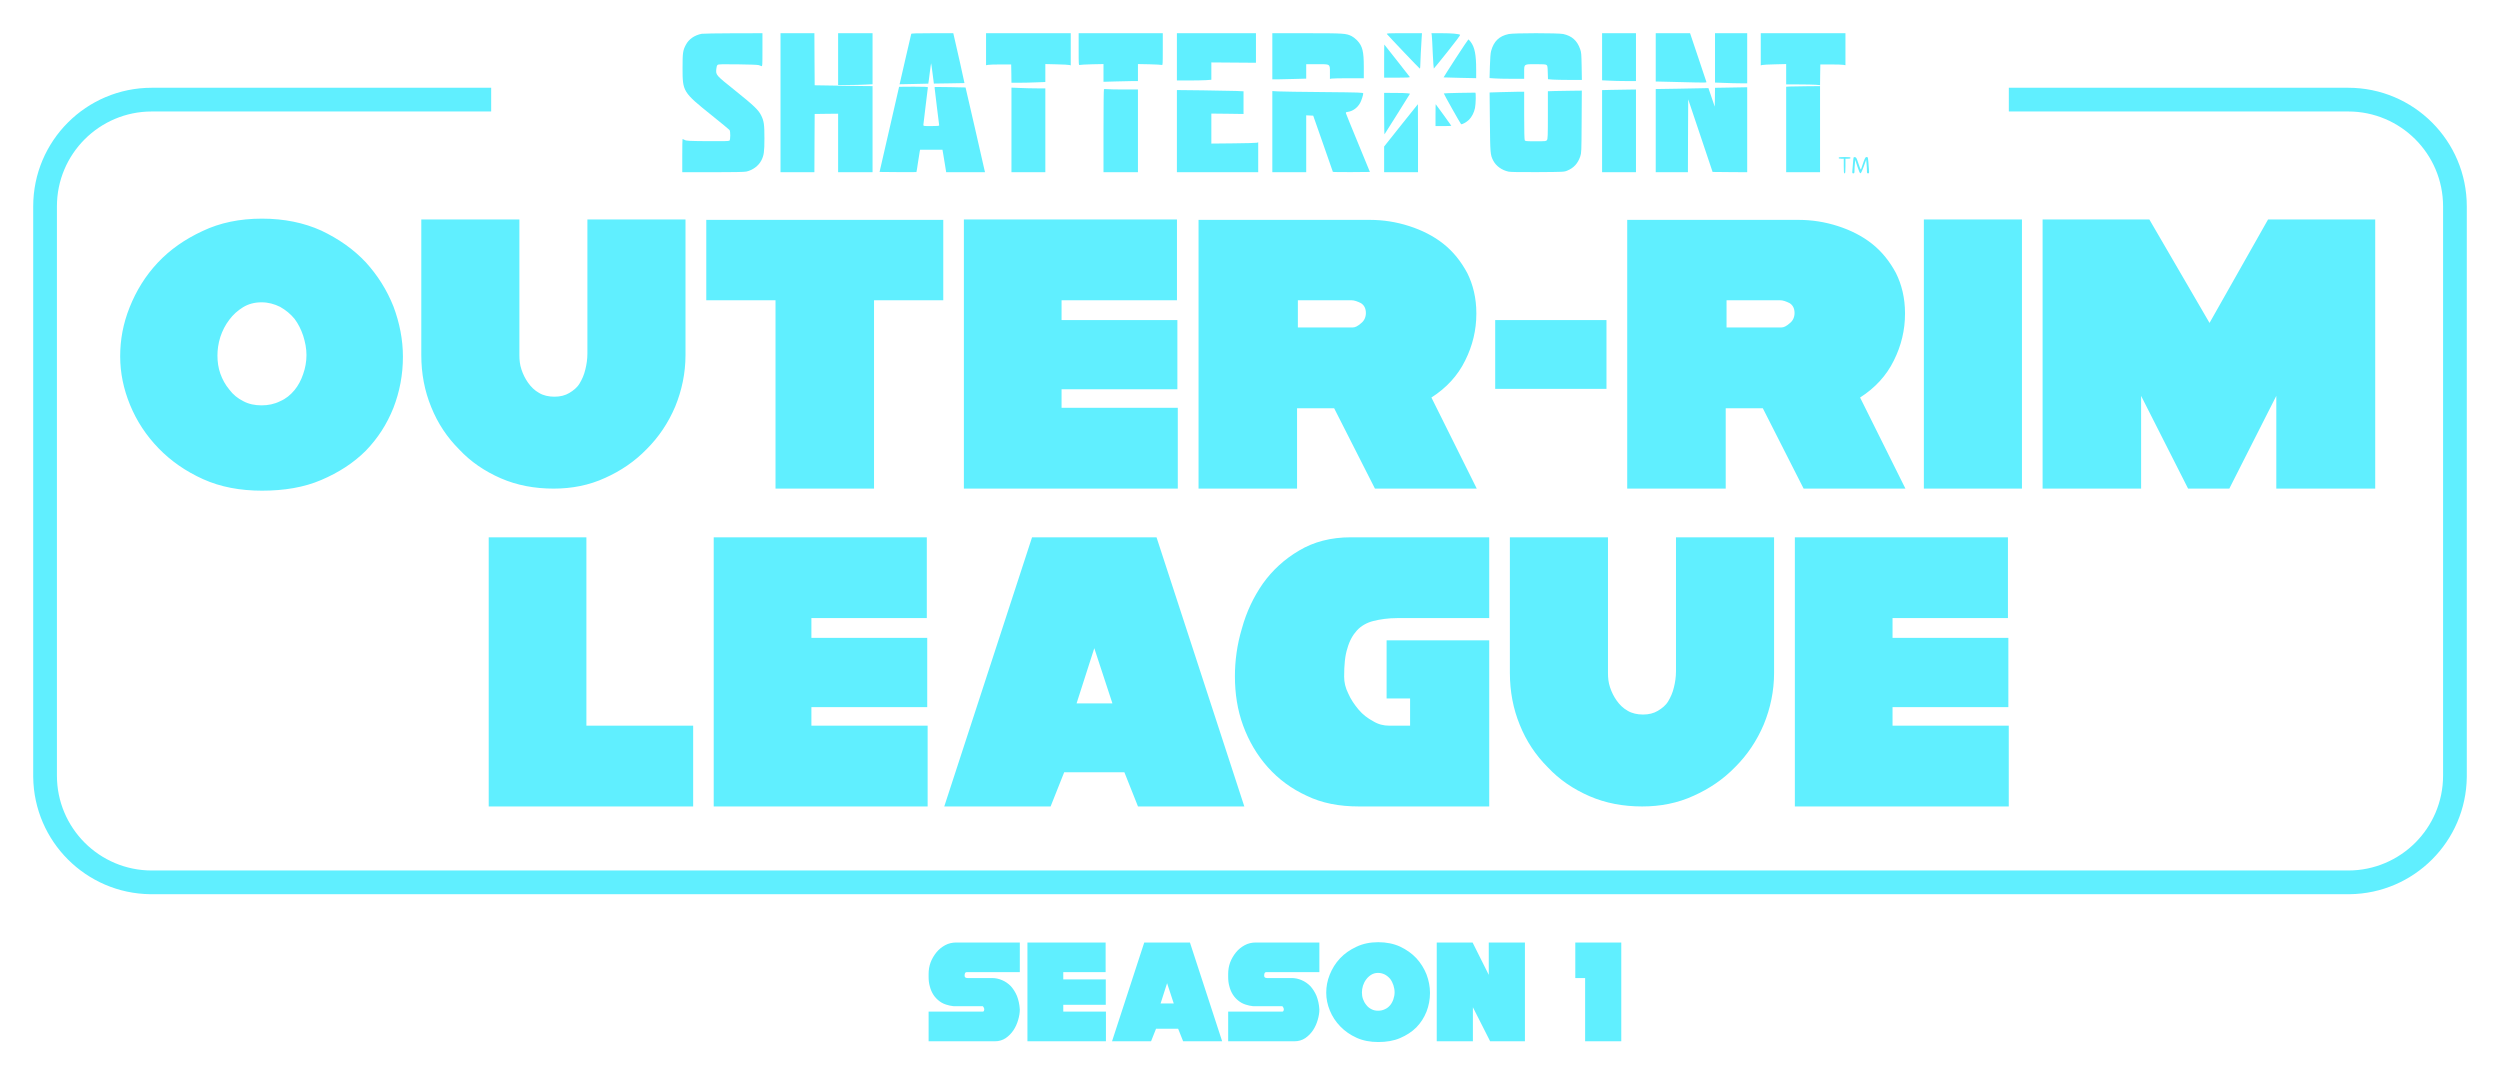 <svg width="1054" height="454" viewBox="0 0 1054 454" fill="none" xmlns="http://www.w3.org/2000/svg">
<g filter="url(#filter0_di_32_46)">
<path d="M295.857 14.24C292.762 14.857 290.405 16.494 289.143 18.915C287.905 21.24 287.763 22.308 287.763 28.714C287.763 38.632 287.905 38.87 300.023 48.598C304.022 51.801 307.402 54.601 307.569 54.815C307.998 55.337 307.974 58.943 307.545 59.299C307.283 59.513 304.879 59.56 298.309 59.513C290.381 59.441 289.358 59.394 288.667 59.014C288.239 58.801 287.858 58.611 287.763 58.611C287.691 58.611 287.644 61.767 287.644 65.611V72.61H300.499C309.093 72.61 313.735 72.516 314.592 72.349C317.329 71.756 319.781 69.953 320.972 67.651C322.067 65.492 322.281 64.045 322.281 58.374C322.281 52.466 322.091 51.089 320.924 48.693C319.781 46.368 317.901 44.564 309.95 38.181C301.689 31.561 301.784 31.68 301.998 29.07C302.094 28.097 302.26 27.575 302.57 27.338C302.927 27.077 304.522 27.029 311.092 27.124C315.877 27.172 319.472 27.314 319.9 27.457C320.305 27.599 320.805 27.789 321.043 27.884C321.424 28.05 321.448 27.623 321.448 21.026V14.003L309.14 14.027C302.356 14.05 296.38 14.145 295.857 14.24Z" fill="#60EFFF"/>
<path d="M329.066 72.61H343.349L343.397 60.319L343.468 48.052L348.42 47.981L353.348 47.934V72.61H367.869V36.307L364.489 36.283C362.608 36.26 357.133 36.165 352.276 36.093L343.468 35.951L343.397 24.965L343.349 14.003H329.066V72.61Z" fill="#60EFFF"/>
<path d="M353.348 35.833H357.585C359.894 35.833 363.156 35.761 364.846 35.666L367.869 35.524V14.003H353.348V35.833Z" fill="#60EFFF"/>
<path d="M384.176 14.288C384.128 14.454 383.057 19.033 381.819 24.443C380.581 29.853 379.51 34.575 379.415 34.907L379.248 35.524L385.295 35.405C388.604 35.358 391.342 35.287 391.365 35.263C391.413 35.239 391.675 33.27 391.961 30.897C392.246 28.524 392.532 26.626 392.556 26.674C392.603 26.721 392.889 28.667 393.175 30.992L393.722 35.239L400.126 35.144C403.673 35.121 406.577 35.05 406.625 35.026C406.673 34.978 403.054 18.82 402.03 14.525L401.911 14.003H393.079C386.247 14.003 384.247 14.074 384.176 14.288Z" fill="#60EFFF"/>
<path d="M415.719 27.504L416.623 27.338C417.1 27.243 419.48 27.172 421.908 27.172H426.312L426.384 31.016L426.431 34.883H429.836C431.692 34.883 434.906 34.812 436.977 34.717L440.715 34.575V27.006L445.547 27.124C448.19 27.172 450.594 27.314 450.904 27.409L451.427 27.575V14.003H415.719V27.504Z" fill="#60EFFF"/>
<path d="M454.76 20.789C454.76 27.172 454.784 27.575 455.189 27.385C455.403 27.291 457.76 27.172 460.426 27.101L465.235 27.006V34.48L470.282 34.338C473.043 34.243 476.305 34.172 477.542 34.172H479.756V27.006L484.589 27.101C487.231 27.172 489.588 27.291 489.826 27.385C490.207 27.575 490.231 27.172 490.231 20.789V14.003H454.76V20.789Z" fill="#60EFFF"/>
<path d="M496.182 33.934H501.253C504.062 33.934 507.324 33.863 508.514 33.792L510.704 33.626V26.318L529.511 26.46V14.003H496.182V33.934Z" fill="#60EFFF"/>
<path d="M536.414 33.46H538.39C539.461 33.46 542.675 33.389 545.532 33.294L550.698 33.151V27.053H555.221C560.958 27.053 560.696 26.887 560.696 30.636V33.27L561.434 33.127C561.839 33.056 565.053 32.985 568.576 32.985H574.98V28.287C574.98 21.62 574.432 19.437 572.194 17.064C571.575 16.399 570.528 15.593 569.909 15.261C567.528 14.074 566.719 14.003 551.007 14.003H536.414V33.46Z" fill="#60EFFF"/>
<path d="M584.764 14.406C585.549 15.379 598.357 28.833 598.571 28.904C598.69 28.951 598.785 28.477 598.785 27.836C598.785 26.579 599.166 18.748 599.381 15.83L599.5 14.003H591.977C584.93 14.003 584.454 14.027 584.764 14.406Z" fill="#60EFFF"/>
<path d="M603.642 14.881C603.713 15.379 603.904 18.749 604.047 22.379C604.213 26.009 604.427 28.928 604.499 28.904C604.594 28.857 607.189 25.677 610.26 21.833C613.616 17.633 615.759 14.762 615.592 14.667C614.878 14.264 612.069 14.003 607.998 14.003H603.499L603.642 14.881Z" fill="#60EFFF"/>
<path d="M636.041 14.359C632.018 15.213 629.733 17.444 628.638 21.548C628.4 22.426 628.233 24.609 628.138 27.907L627.995 32.914L629.995 33.056C631.09 33.151 634.375 33.222 637.303 33.222H642.588V30.517C642.588 26.911 642.374 27.053 647.587 27.053C650.634 27.053 651.658 27.124 652.015 27.385C652.42 27.694 652.468 28.073 652.539 30.565L652.634 33.389L654.562 33.555C655.634 33.626 658.847 33.697 661.728 33.697H666.918L666.822 27.931C666.727 22.759 666.68 22.047 666.18 20.694C664.942 17.111 662.68 15.118 659.038 14.335C656.872 13.884 638.16 13.884 636.041 14.359Z" fill="#60EFFF"/>
<path d="M675.44 33.863L678.487 34.005C680.154 34.1 683.367 34.172 685.629 34.172H689.724V14.003H675.44V33.863Z" fill="#60EFFF"/>
<path d="M698.056 34.361L704.197 34.504C707.554 34.575 712.387 34.694 714.934 34.765C718.6 34.86 719.505 34.836 719.433 34.599C719.362 34.433 717.791 29.735 715.934 24.135L712.53 14.003H698.056V34.361Z" fill="#60EFFF"/>
<path d="M723.052 34.812L727.027 34.955C729.194 35.05 732.241 35.121 733.812 35.121H736.621V14.003H723.052V34.812Z" fill="#60EFFF"/>
<path d="M742.334 27.575L742.882 27.409C743.168 27.314 745.572 27.172 748.238 27.124L753.047 27.006V35.595H758.356C761.284 35.595 764.498 35.666 765.497 35.738L767.331 35.904L767.378 31.538L767.45 27.172H771.854C774.282 27.172 776.662 27.243 777.162 27.338L778.043 27.504V14.003H742.334V27.575Z" fill="#60EFFF"/>
<path d="M613.712 24.609C610.879 28.999 608.57 32.605 608.617 32.629C608.641 32.653 611.736 32.748 615.521 32.819L622.353 32.961V29.355C622.353 23.091 621.758 20.006 620.092 17.728C619.616 17.111 619.163 16.613 619.068 16.613C618.973 16.613 616.568 20.22 613.712 24.609Z" fill="#60EFFF"/>
<path d="M583.55 25.701V32.748H589.049C593.358 32.748 594.5 32.677 594.358 32.439C594.215 32.226 584.216 19.46 583.621 18.772C583.597 18.725 583.55 21.833 583.55 25.701Z" fill="#60EFFF"/>
<path d="M754.547 36.473L753.047 36.568V72.61H767.331V36.307L761.689 36.355C758.57 36.378 755.356 36.426 754.547 36.473Z" fill="#60EFFF"/>
<path d="M379.058 36.592C379.058 36.639 377.201 44.73 374.939 54.577L370.821 72.492L378.534 72.563C382.795 72.587 386.319 72.587 386.366 72.539C386.414 72.492 386.723 70.641 387.033 68.434C387.366 66.228 387.699 64.14 387.771 63.76L387.914 63.119H397.341L397.579 64.472C397.698 65.231 398.055 67.367 398.364 69.217L398.912 72.61H415.29L415.124 71.97C415.028 71.59 413.195 63.57 411.053 54.103C408.887 44.659 407.101 36.9 407.077 36.877C407.053 36.853 404.102 36.782 400.531 36.734L394.056 36.663V37.256C394.056 37.588 394.484 41.148 395.008 45.205C395.531 49.262 395.96 52.703 395.96 52.845C395.96 53.083 395.127 53.154 392.627 53.154C389.318 53.154 389.294 53.154 389.294 52.608C389.294 52.323 389.723 48.717 390.247 44.612C390.77 40.507 391.199 36.995 391.199 36.829C391.199 36.615 389.818 36.544 385.128 36.544C381.796 36.544 379.058 36.568 379.058 36.592Z" fill="#60EFFF"/>
<path d="M727.408 36.948L723.052 37.019L723.004 41.005L722.933 44.968L720.266 37.138L718.267 37.185C717.172 37.232 712.172 37.327 707.173 37.398L698.056 37.541V72.61H711.625L711.673 57.235L711.744 41.883L722.028 72.492L729.313 72.563L736.621 72.61V36.782L734.193 36.829C732.836 36.877 729.789 36.924 727.408 36.948Z" fill="#60EFFF"/>
<path d="M426.431 72.61H440.715V37.256H437.192C435.24 37.256 432.026 37.185 430.05 37.09L426.431 36.948V72.61Z" fill="#60EFFF"/>
<path d="M465.425 37.636C465.306 37.731 465.235 45.632 465.235 55.218V72.61H479.756V37.731H473.876C470.615 37.731 467.449 37.66 466.782 37.588C466.139 37.517 465.521 37.517 465.425 37.636Z" fill="#60EFFF"/>
<path d="M679.201 37.897L675.44 37.992V72.61H689.724V37.731L686.343 37.778C684.462 37.802 681.249 37.873 679.201 37.897Z" fill="#60EFFF"/>
<path d="M496.182 72.61H530.463V59.987L529.939 60.177C529.63 60.272 525.178 60.391 520.06 60.438L510.704 60.533V47.886L517.489 47.957L524.273 48.052V38.49L521.131 38.348C519.393 38.276 513.061 38.158 507.085 38.087L496.182 37.968V72.61Z" fill="#60EFFF"/>
<path d="M655.515 38.371L652.587 38.466V48.479C652.587 57.164 652.539 58.587 652.206 59.038C651.849 59.536 651.73 59.56 647.468 59.56C643.374 59.56 643.064 59.536 642.826 59.109C642.683 58.801 642.588 55.099 642.588 48.669V38.68H639.803C638.255 38.68 634.97 38.751 632.518 38.846L628.019 38.988L628.138 51.35C628.257 64.543 628.305 65.302 629.519 67.651C630.709 70 633.185 71.78 636.065 72.373C636.875 72.539 641.088 72.61 648.325 72.563C659.205 72.492 659.395 72.492 660.728 71.946C663.466 70.831 665.204 68.956 666.227 65.967C666.727 64.472 666.751 64.116 666.822 51.303L666.894 38.205L662.656 38.253C660.323 38.276 657.11 38.348 655.515 38.371Z" fill="#60EFFF"/>
<path d="M536.414 72.61H550.698V48.622L553.65 48.764L557.768 60.509C560.006 66.963 561.886 72.326 561.934 72.444C561.982 72.539 565.505 72.587 569.766 72.563L577.551 72.492L572.575 60.391C569.814 53.723 567.528 48.076 567.457 47.791C567.338 47.364 567.457 47.269 568.29 47.151C570.361 46.89 572.456 45.324 573.504 43.259C574.027 42.263 574.742 40.008 574.742 39.392C574.742 39.012 573.48 38.965 558.03 38.822C548.817 38.751 540.199 38.609 538.866 38.537L536.414 38.395V72.61Z" fill="#60EFFF"/>
<path d="M615.283 39.154C611.736 39.225 608.784 39.321 608.712 39.392C608.617 39.51 615.616 51.967 615.973 52.323C616.283 52.632 618.282 51.517 619.33 50.496C620.52 49.286 621.472 47.459 621.853 45.561C622.21 43.829 622.306 39.083 621.996 39.059C621.877 39.036 618.854 39.083 615.283 39.154Z" fill="#60EFFF"/>
<path d="M583.55 47.981C583.55 52.822 583.621 56.713 583.716 56.618C583.812 56.523 586.264 52.632 589.168 47.981L594.453 39.51L593.572 39.344C593.096 39.249 590.644 39.178 588.144 39.178L583.55 39.154V47.981Z" fill="#60EFFF"/>
<path d="M590.644 52.845L583.55 61.767V72.61H597.833V58.255C597.833 50.354 597.809 43.9 597.786 43.924C597.738 43.924 594.524 47.934 590.644 52.845Z" fill="#60EFFF"/>
<path d="M605.213 48.479V53.154H608.546C610.379 53.154 611.879 53.106 611.879 53.035C611.879 52.94 605.784 44.517 605.284 43.924C605.261 43.876 605.213 45.917 605.213 48.479Z" fill="#60EFFF"/>
<path d="M775.186 66.56C775.186 66.821 775.472 66.916 776.258 66.916H777.329V70C777.329 72.587 777.377 73.085 777.686 73.085C777.996 73.085 778.043 72.587 778.043 70V66.916H779.114C779.9 66.916 780.186 66.821 780.186 66.56C780.186 66.275 779.757 66.204 777.686 66.204C775.615 66.204 775.186 66.275 775.186 66.56Z" fill="#60EFFF"/>
<path d="M781.281 68.031C781.209 69.051 781.066 70.594 780.995 71.471C780.852 72.99 780.876 73.085 781.352 73.085C781.804 73.085 781.852 72.943 781.852 71.827C781.852 71.163 781.923 69.882 782.019 68.98L782.162 67.39L783.09 70.261C783.804 72.421 784.114 73.085 784.399 73.037C784.637 72.99 785.137 71.946 785.78 70.143L786.78 67.319L786.923 68.956C787.018 69.858 787.089 71.163 787.089 71.827C787.089 72.943 787.137 73.085 787.589 73.085C788.042 73.085 788.065 72.99 787.923 71.139C787.565 66.156 787.589 66.204 786.97 66.204C786.494 66.204 786.328 66.489 785.685 68.221C785.28 69.336 784.899 70.499 784.804 70.831C784.733 71.163 784.59 71.424 784.494 71.424C784.399 71.424 783.947 70.285 783.495 68.861C782.733 66.584 782.59 66.323 782.042 66.251C781.447 66.18 781.424 66.204 781.281 68.031Z" fill="#60EFFF"/>
</g>
<g filter="url(#filter1_di_32_46)">
<path d="M50.666 150.22C50.666 143.269 51.882 136.492 54.662 129.541C57.443 122.59 61.265 116.335 66.478 110.774C71.692 105.213 77.947 100.869 85.419 97.394C92.718 93.918 101.059 92.181 110.442 92.181C119.826 92.181 128.167 93.918 135.465 97.22C142.764 100.695 149.019 105.04 154.232 110.6C159.272 116.161 163.095 122.243 165.875 129.194C168.482 136.144 169.872 143.269 169.872 150.394C169.872 158.039 168.482 165.164 165.875 171.941C163.095 178.892 159.272 184.8 154.232 190.013C149.019 195.226 142.764 199.223 135.465 202.351C128.167 205.479 119.826 206.869 110.442 206.869C101.233 206.869 92.892 205.305 85.593 202.003C78.295 198.702 72.039 194.357 66.826 188.971C61.613 183.584 57.616 177.502 54.836 170.725C52.056 163.948 50.666 157.171 50.666 150.22ZM91.675 149.872C91.675 152.479 92.023 155.085 92.892 157.518C93.76 159.951 94.977 162.21 96.715 164.295C98.278 166.38 100.19 167.944 102.623 169.161C104.882 170.377 107.488 170.898 110.269 170.898C113.049 170.898 115.655 170.377 118.088 169.161C120.521 168.118 122.432 166.554 124.17 164.469C125.734 162.557 126.95 160.298 127.819 157.692C128.688 155.259 129.21 152.479 129.21 149.699C129.21 146.918 128.688 144.312 127.819 141.531C126.95 138.925 125.734 136.492 124.17 134.407C122.432 132.322 120.521 130.758 118.088 129.367C115.655 128.151 113.049 127.456 110.269 127.456C107.314 127.456 104.708 128.151 102.449 129.541C100.19 130.931 98.278 132.669 96.715 134.754C94.977 137.013 93.76 139.446 92.892 142.053C92.023 144.833 91.675 147.44 91.675 149.872ZM218.977 92.528V149.699C218.977 151.784 219.15 153.695 219.845 155.78C220.541 157.866 221.409 159.603 222.626 161.341C223.842 163.079 225.406 164.643 227.318 165.685C229.055 166.728 231.314 167.249 233.747 167.249C236.18 167.249 238.265 166.728 240.003 165.685C241.741 164.643 243.304 163.426 244.347 161.689C245.39 159.951 246.259 158.039 246.78 155.78C247.301 153.695 247.649 151.436 247.649 149.003V92.528H289.006V149.699C289.006 157.344 287.442 164.643 284.662 171.42C281.708 178.371 277.711 184.279 272.672 189.318C267.632 194.531 261.724 198.528 255.121 201.482C248.344 204.61 241.045 206 233.4 206C225.406 206 217.934 204.61 211.157 201.656C204.38 198.702 198.472 194.705 193.606 189.492C188.567 184.453 184.57 178.544 181.79 171.594C179.01 164.817 177.619 157.518 177.619 149.699V92.528H218.977ZM326.958 126.587H297.765V92.702H397.683V126.587H368.489V206H326.958V126.587ZM406.371 206V92.528H496.21V126.587H447.555V134.928H496.384V164.121H447.555V171.941H496.558V206H406.371ZM505.305 92.702H577.593C583.154 92.702 588.714 93.571 594.101 95.308C599.488 97.046 604.354 99.479 608.524 102.781C612.695 106.082 615.996 110.253 618.603 115.118C621.036 119.984 622.426 125.718 622.426 131.974V132.322C622.426 139.099 620.862 145.702 617.734 151.958C614.606 158.387 609.741 163.6 603.485 167.597L622.6 206H579.678L562.475 172.115H546.836V206H505.305V92.702ZM547.183 126.587V138.056H570.295C571.337 138.056 572.38 137.535 573.77 136.318C575.16 135.276 575.855 133.712 575.855 131.974C575.855 130.063 575.16 128.672 573.77 127.803C572.38 127.108 570.99 126.587 569.773 126.587H547.183ZM677.29 163.948H630.372V134.928H677.29V163.948ZM686.032 92.702H758.321C763.881 92.702 769.442 93.571 774.829 95.308C780.216 97.046 785.081 99.479 789.252 102.781C793.422 106.082 796.724 110.253 799.33 115.118C801.763 119.984 803.153 125.718 803.153 131.974V132.322C803.153 139.099 801.589 145.702 798.462 151.958C795.334 158.387 790.468 163.6 784.212 167.597L803.327 206H760.406L743.203 172.115H727.563V206H686.032V92.702ZM727.911 126.587V138.056H751.022C752.065 138.056 753.108 137.535 754.498 136.318C755.888 135.276 756.583 133.712 756.583 131.974C756.583 130.063 755.888 128.672 754.498 127.803C753.108 127.108 751.717 126.587 750.501 126.587H727.911ZM811.099 206V92.528H852.457V206H811.099ZM1001.39 206H959.688V166.902L939.878 206H922.501L902.691 166.902V206H861.16V92.528H906.166L931.537 136.144L956.212 92.528H1001.39V206ZM206.044 340V226.528H247.227V305.941H292.234V340H206.044ZM300.904 340V226.528H390.744V260.587H342.088V268.928H390.917V298.121H342.088V305.941H391.091V340H300.904ZM435.113 226.528H487.592L524.605 340H479.772L474.038 325.577H448.667L442.933 340H398.1L435.113 226.528ZM461.353 273.272L453.88 296.557H468.998L461.353 273.272ZM627.858 260.587H589.107C585.285 260.587 581.809 261.108 579.029 261.803C576.248 262.499 573.816 263.889 572.078 265.8C570.34 267.712 568.95 270.144 568.081 273.272C567.039 276.4 566.691 280.397 566.691 285.262C566.691 287.695 567.212 289.954 568.429 292.387C569.471 294.82 571.035 297.079 572.773 299.164C574.511 301.249 576.596 302.813 578.855 304.03C581.114 305.42 583.373 305.941 585.632 305.941H594.494V294.472H584.589V269.971H627.858V340H572.947C564.606 340 557.308 338.61 550.878 335.482C544.449 332.528 539.062 328.531 534.544 323.492C530.026 318.453 526.55 312.544 524.117 305.941C521.685 299.338 520.642 292.387 520.642 285.089C520.642 278.659 521.511 271.882 523.596 264.931C525.508 257.981 528.462 251.725 532.458 245.99C536.455 240.43 541.494 235.738 547.75 232.089C553.832 228.44 561.13 226.528 569.471 226.528H627.858V260.587ZM677.923 226.528V283.699C677.923 285.784 678.097 287.695 678.792 289.78C679.487 291.866 680.356 293.603 681.572 295.341C682.789 297.079 684.352 298.643 686.264 299.685C688.002 300.728 690.261 301.249 692.693 301.249C695.126 301.249 697.211 300.728 698.949 299.685C700.687 298.643 702.251 297.426 703.293 295.689C704.336 293.951 705.205 292.039 705.726 289.78C706.247 287.695 706.595 285.436 706.595 283.003V226.528H747.952V283.699C747.952 291.344 746.388 298.643 743.608 305.42C740.654 312.371 736.657 318.279 731.618 323.318C726.579 328.531 720.67 332.528 714.067 335.482C707.29 338.61 699.992 340 692.346 340C684.352 340 676.88 338.61 670.103 335.656C663.326 332.702 657.418 328.705 652.553 323.492C647.513 318.453 643.516 312.544 640.736 305.594C637.956 298.817 636.566 291.518 636.566 283.699V226.528H677.923ZM756.711 340V226.528H846.55V260.587H797.895V268.928H846.724V298.121H797.895V305.941H846.898V340H756.711Z" fill="#60EFFF"/>
</g>
<g filter="url(#filter2_di_32_46)">
<path d="M391.502 439V426.501H414.331C414.586 426.501 414.778 426.374 414.841 426.118C414.905 425.863 414.969 425.672 414.969 425.417C414.969 425.289 414.841 425.034 414.714 424.716C414.586 424.397 414.395 424.205 414.14 424.205H402.151C402.024 424.205 401.705 424.205 401.195 424.078C400.684 424.014 400.238 423.95 399.919 423.823C398.452 423.504 397.177 422.93 396.157 422.165C395.136 421.399 394.244 420.507 393.542 419.423C392.841 418.339 392.331 417.127 392.012 415.851C391.629 414.576 391.502 413.173 391.502 411.77V410.622C391.502 408.964 391.757 407.37 392.331 405.776C392.905 404.245 393.734 402.842 394.754 401.567C395.774 400.292 397.05 399.271 398.452 398.506C399.855 397.741 401.45 397.358 403.171 397.358H429.955V409.857H407.572C407.189 409.857 406.934 410.048 406.806 410.431C406.679 410.814 406.679 411.133 406.679 411.388C406.679 412.025 407.061 412.344 407.954 412.344H418.349C419.752 412.344 421.155 412.663 422.494 413.237C423.833 413.811 425.045 414.64 426.129 415.724C427.149 416.872 428.042 418.211 428.743 419.869C429.381 421.527 429.827 423.44 429.955 425.608C429.955 427.011 429.7 428.478 429.253 430.008C428.807 431.539 428.169 433.006 427.277 434.345C426.384 435.684 425.3 436.768 424.024 437.661C422.685 438.554 421.155 439 419.497 439H391.502ZM433.164 439V397.358H466.133V409.857H448.277V412.918H466.197V423.631H448.277V426.501H466.26V439H433.164ZM482.416 397.358H501.674L515.257 439H498.805L496.7 433.707H487.39L485.285 439H468.833L482.416 397.358ZM492.045 414.512L489.303 423.057H494.851L492.045 414.512ZM517.796 439V426.501H540.626C540.881 426.501 541.072 426.374 541.136 426.118C541.2 425.863 541.263 425.672 541.263 425.417C541.263 425.289 541.136 425.034 541.008 424.716C540.881 424.397 540.689 424.205 540.434 424.205H528.446C528.318 424.205 527.999 424.205 527.489 424.078C526.979 424.014 526.533 423.95 526.214 423.823C524.747 423.504 523.472 422.93 522.451 422.165C521.431 421.399 520.538 420.507 519.837 419.423C519.135 418.339 518.625 417.127 518.306 415.851C517.924 414.576 517.796 413.173 517.796 411.77V410.622C517.796 408.964 518.051 407.37 518.625 405.776C519.199 404.245 520.028 402.842 521.048 401.567C522.069 400.292 523.344 399.271 524.747 398.506C526.15 397.741 527.744 397.358 529.466 397.358H556.249V409.857H533.866C533.483 409.857 533.228 410.048 533.101 410.431C532.973 410.814 532.973 411.133 532.973 411.388C532.973 412.025 533.356 412.344 534.249 412.344H544.643C546.046 412.344 547.449 412.663 548.788 413.237C550.127 413.811 551.339 414.64 552.423 415.724C553.443 416.872 554.336 418.211 555.038 419.869C555.675 421.527 556.122 423.44 556.249 425.608C556.249 427.011 555.994 428.478 555.548 430.008C555.102 431.539 554.464 433.006 553.571 434.345C552.678 435.684 551.594 436.768 550.319 437.661C548.98 438.554 547.449 439 545.791 439H517.796ZM559.139 418.53C559.139 415.979 559.586 413.492 560.606 410.941C561.626 408.39 563.029 406.095 564.943 404.054C566.856 402.013 569.151 400.419 571.893 399.144C574.572 397.868 577.633 397.231 581.076 397.231C584.52 397.231 587.581 397.868 590.259 399.08C592.938 400.355 595.233 401.95 597.146 403.99C598.996 406.031 600.399 408.263 601.419 410.814C602.376 413.364 602.886 415.979 602.886 418.594C602.886 421.399 602.376 424.014 601.419 426.501C600.399 429.052 598.996 431.22 597.146 433.133C595.233 435.046 592.938 436.513 590.259 437.661C587.581 438.809 584.52 439.319 581.076 439.319C577.697 439.319 574.636 438.745 571.957 437.533C569.279 436.322 566.983 434.727 565.07 432.751C563.157 430.774 561.69 428.542 560.67 426.055C559.65 423.568 559.139 421.081 559.139 418.53ZM574.189 418.402C574.189 419.359 574.317 420.315 574.636 421.208C574.954 422.101 575.401 422.93 576.038 423.695C576.612 424.46 577.314 425.034 578.207 425.481C579.036 425.927 579.992 426.118 581.013 426.118C582.033 426.118 582.989 425.927 583.882 425.481C584.775 425.098 585.476 424.524 586.114 423.759C586.688 423.057 587.134 422.228 587.453 421.272C587.772 420.379 587.963 419.359 587.963 418.339C587.963 417.318 587.772 416.362 587.453 415.341C587.134 414.385 586.688 413.492 586.114 412.727C585.476 411.962 584.775 411.388 583.882 410.877C582.989 410.431 582.033 410.176 581.013 410.176C579.928 410.176 578.972 410.431 578.143 410.941C577.314 411.451 576.612 412.089 576.038 412.854C575.401 413.683 574.954 414.576 574.636 415.533C574.317 416.553 574.189 417.51 574.189 418.402ZM605.729 439V397.358H620.842L627.666 411.005V397.358H642.907V439H628.24L620.97 424.652V439H605.729ZM683.529 439H668.288V412.344H664.143V397.358H683.529V439Z" fill="#60EFFF"/>
</g>
<g filter="url(#filter3_di_32_46)">
<path d="M990 37C1017.61 37 1040 59.386 1040 87V327L1040 327.646C1039.65 354.748 1017.75 376.653 990.646 376.996L990 377H64L63.353 376.996C36.252 376.653 14.347 354.748 14.004 327.646L14 327V87C14 59.386 36.386 37 64 37H207.076V47H64C41.909 47 24 64.909 24 87V327C24 349.091 41.909 367 64 367H990C1012.09 367 1030 349.091 1030 327V87C1030 64.909 1012.09 47 990 47H846.924V37H990Z" fill="#60EFFF"/>
</g>
<defs>
<filter id="filter0_di_32_46" x="273.644" y="0" width="528.356" height="87.085" filterUnits="userSpaceOnUse" color-interpolation-filters="sRGB">
<feFlood flood-opacity="0" result="BackgroundImageFix"/>
<feColorMatrix in="SourceAlpha" type="matrix" values="0 0 0 0 0 0 0 0 0 0 0 0 0 0 0 0 0 0 127 0" result="hardAlpha"/>
<feOffset/>
<feGaussianBlur stdDeviation="7"/>
<feComposite in2="hardAlpha" operator="out"/>
<feColorMatrix type="matrix" values="0 0 0 0 0.173 0 0 0 0 0.914 0 0 0 0 0.996 0 0 0 0.25 0"/>
<feBlend mode="normal" in2="BackgroundImageFix" result="effect1_dropShadow_32_46"/>
<feBlend mode="normal" in="SourceGraphic" in2="effect1_dropShadow_32_46" result="shape"/>
<feColorMatrix in="SourceAlpha" type="matrix" values="0 0 0 0 0 0 0 0 0 0 0 0 0 0 0 0 0 0 127 0" result="hardAlpha"/>
<feOffset/>
<feGaussianBlur stdDeviation="17"/>
<feComposite in2="hardAlpha" operator="arithmetic" k2="-1" k3="1"/>
<feColorMatrix type="matrix" values="0 0 0 0 0.173 0 0 0 0 0.914 0 0 0 0 0.996 0 0 0 1 0"/>
<feBlend mode="normal" in2="shape" result="effect2_innerShadow_32_46"/>
</filter>
<filter id="filter1_di_32_46" x="36.665" y="78.181" width="978.728" height="275.819" filterUnits="userSpaceOnUse" color-interpolation-filters="sRGB">
<feFlood flood-opacity="0" result="BackgroundImageFix"/>
<feColorMatrix in="SourceAlpha" type="matrix" values="0 0 0 0 0 0 0 0 0 0 0 0 0 0 0 0 0 0 127 0" result="hardAlpha"/>
<feOffset/>
<feGaussianBlur stdDeviation="7"/>
<feComposite in2="hardAlpha" operator="out"/>
<feColorMatrix type="matrix" values="0 0 0 0 0.173 0 0 0 0 0.914 0 0 0 0 0.996 0 0 0 0.25 0"/>
<feBlend mode="normal" in2="BackgroundImageFix" result="effect1_dropShadow_32_46"/>
<feBlend mode="normal" in="SourceGraphic" in2="effect1_dropShadow_32_46" result="shape"/>
<feColorMatrix in="SourceAlpha" type="matrix" values="0 0 0 0 0 0 0 0 0 0 0 0 0 0 0 0 0 0 127 0" result="hardAlpha"/>
<feOffset/>
<feGaussianBlur stdDeviation="17"/>
<feComposite in2="hardAlpha" operator="arithmetic" k2="-1" k3="1"/>
<feColorMatrix type="matrix" values="0 0 0 0 0.173 0 0 0 0 0.914 0 0 0 0 0.996 0 0 0 1 0"/>
<feBlend mode="normal" in2="shape" result="effect2_innerShadow_32_46"/>
</filter>
<filter id="filter2_di_32_46" x="377.502" y="383.231" width="320.027" height="70.088" filterUnits="userSpaceOnUse" color-interpolation-filters="sRGB">
<feFlood flood-opacity="0" result="BackgroundImageFix"/>
<feColorMatrix in="SourceAlpha" type="matrix" values="0 0 0 0 0 0 0 0 0 0 0 0 0 0 0 0 0 0 127 0" result="hardAlpha"/>
<feOffset/>
<feGaussianBlur stdDeviation="7"/>
<feComposite in2="hardAlpha" operator="out"/>
<feColorMatrix type="matrix" values="0 0 0 0 0.173 0 0 0 0 0.914 0 0 0 0 0.996 0 0 0 0.25 0"/>
<feBlend mode="normal" in2="BackgroundImageFix" result="effect1_dropShadow_32_46"/>
<feBlend mode="normal" in="SourceGraphic" in2="effect1_dropShadow_32_46" result="shape"/>
<feColorMatrix in="SourceAlpha" type="matrix" values="0 0 0 0 0 0 0 0 0 0 0 0 0 0 0 0 0 0 127 0" result="hardAlpha"/>
<feOffset/>
<feGaussianBlur stdDeviation="17"/>
<feComposite in2="hardAlpha" operator="arithmetic" k2="-1" k3="1"/>
<feColorMatrix type="matrix" values="0 0 0 0 0.173 0 0 0 0 0.914 0 0 0 0 0.996 0 0 0 1 0"/>
<feBlend mode="normal" in2="shape" result="effect2_innerShadow_32_46"/>
</filter>
<filter id="filter3_di_32_46" x="0" y="23" width="1054" height="368" filterUnits="userSpaceOnUse" color-interpolation-filters="sRGB">
<feFlood flood-opacity="0" result="BackgroundImageFix"/>
<feColorMatrix in="SourceAlpha" type="matrix" values="0 0 0 0 0 0 0 0 0 0 0 0 0 0 0 0 0 0 127 0" result="hardAlpha"/>
<feOffset/>
<feGaussianBlur stdDeviation="7"/>
<feComposite in2="hardAlpha" operator="out"/>
<feColorMatrix type="matrix" values="0 0 0 0 0.173 0 0 0 0 0.914 0 0 0 0 0.996 0 0 0 0.25 0"/>
<feBlend mode="normal" in2="BackgroundImageFix" result="effect1_dropShadow_32_46"/>
<feBlend mode="normal" in="SourceGraphic" in2="effect1_dropShadow_32_46" result="shape"/>
<feColorMatrix in="SourceAlpha" type="matrix" values="0 0 0 0 0 0 0 0 0 0 0 0 0 0 0 0 0 0 127 0" result="hardAlpha"/>
<feOffset/>
<feGaussianBlur stdDeviation="17"/>
<feComposite in2="hardAlpha" operator="arithmetic" k2="-1" k3="1"/>
<feColorMatrix type="matrix" values="0 0 0 0 0.173 0 0 0 0 0.914 0 0 0 0 0.996 0 0 0 1 0"/>
<feBlend mode="normal" in2="shape" result="effect2_innerShadow_32_46"/>
</filter>
</defs>
</svg>

